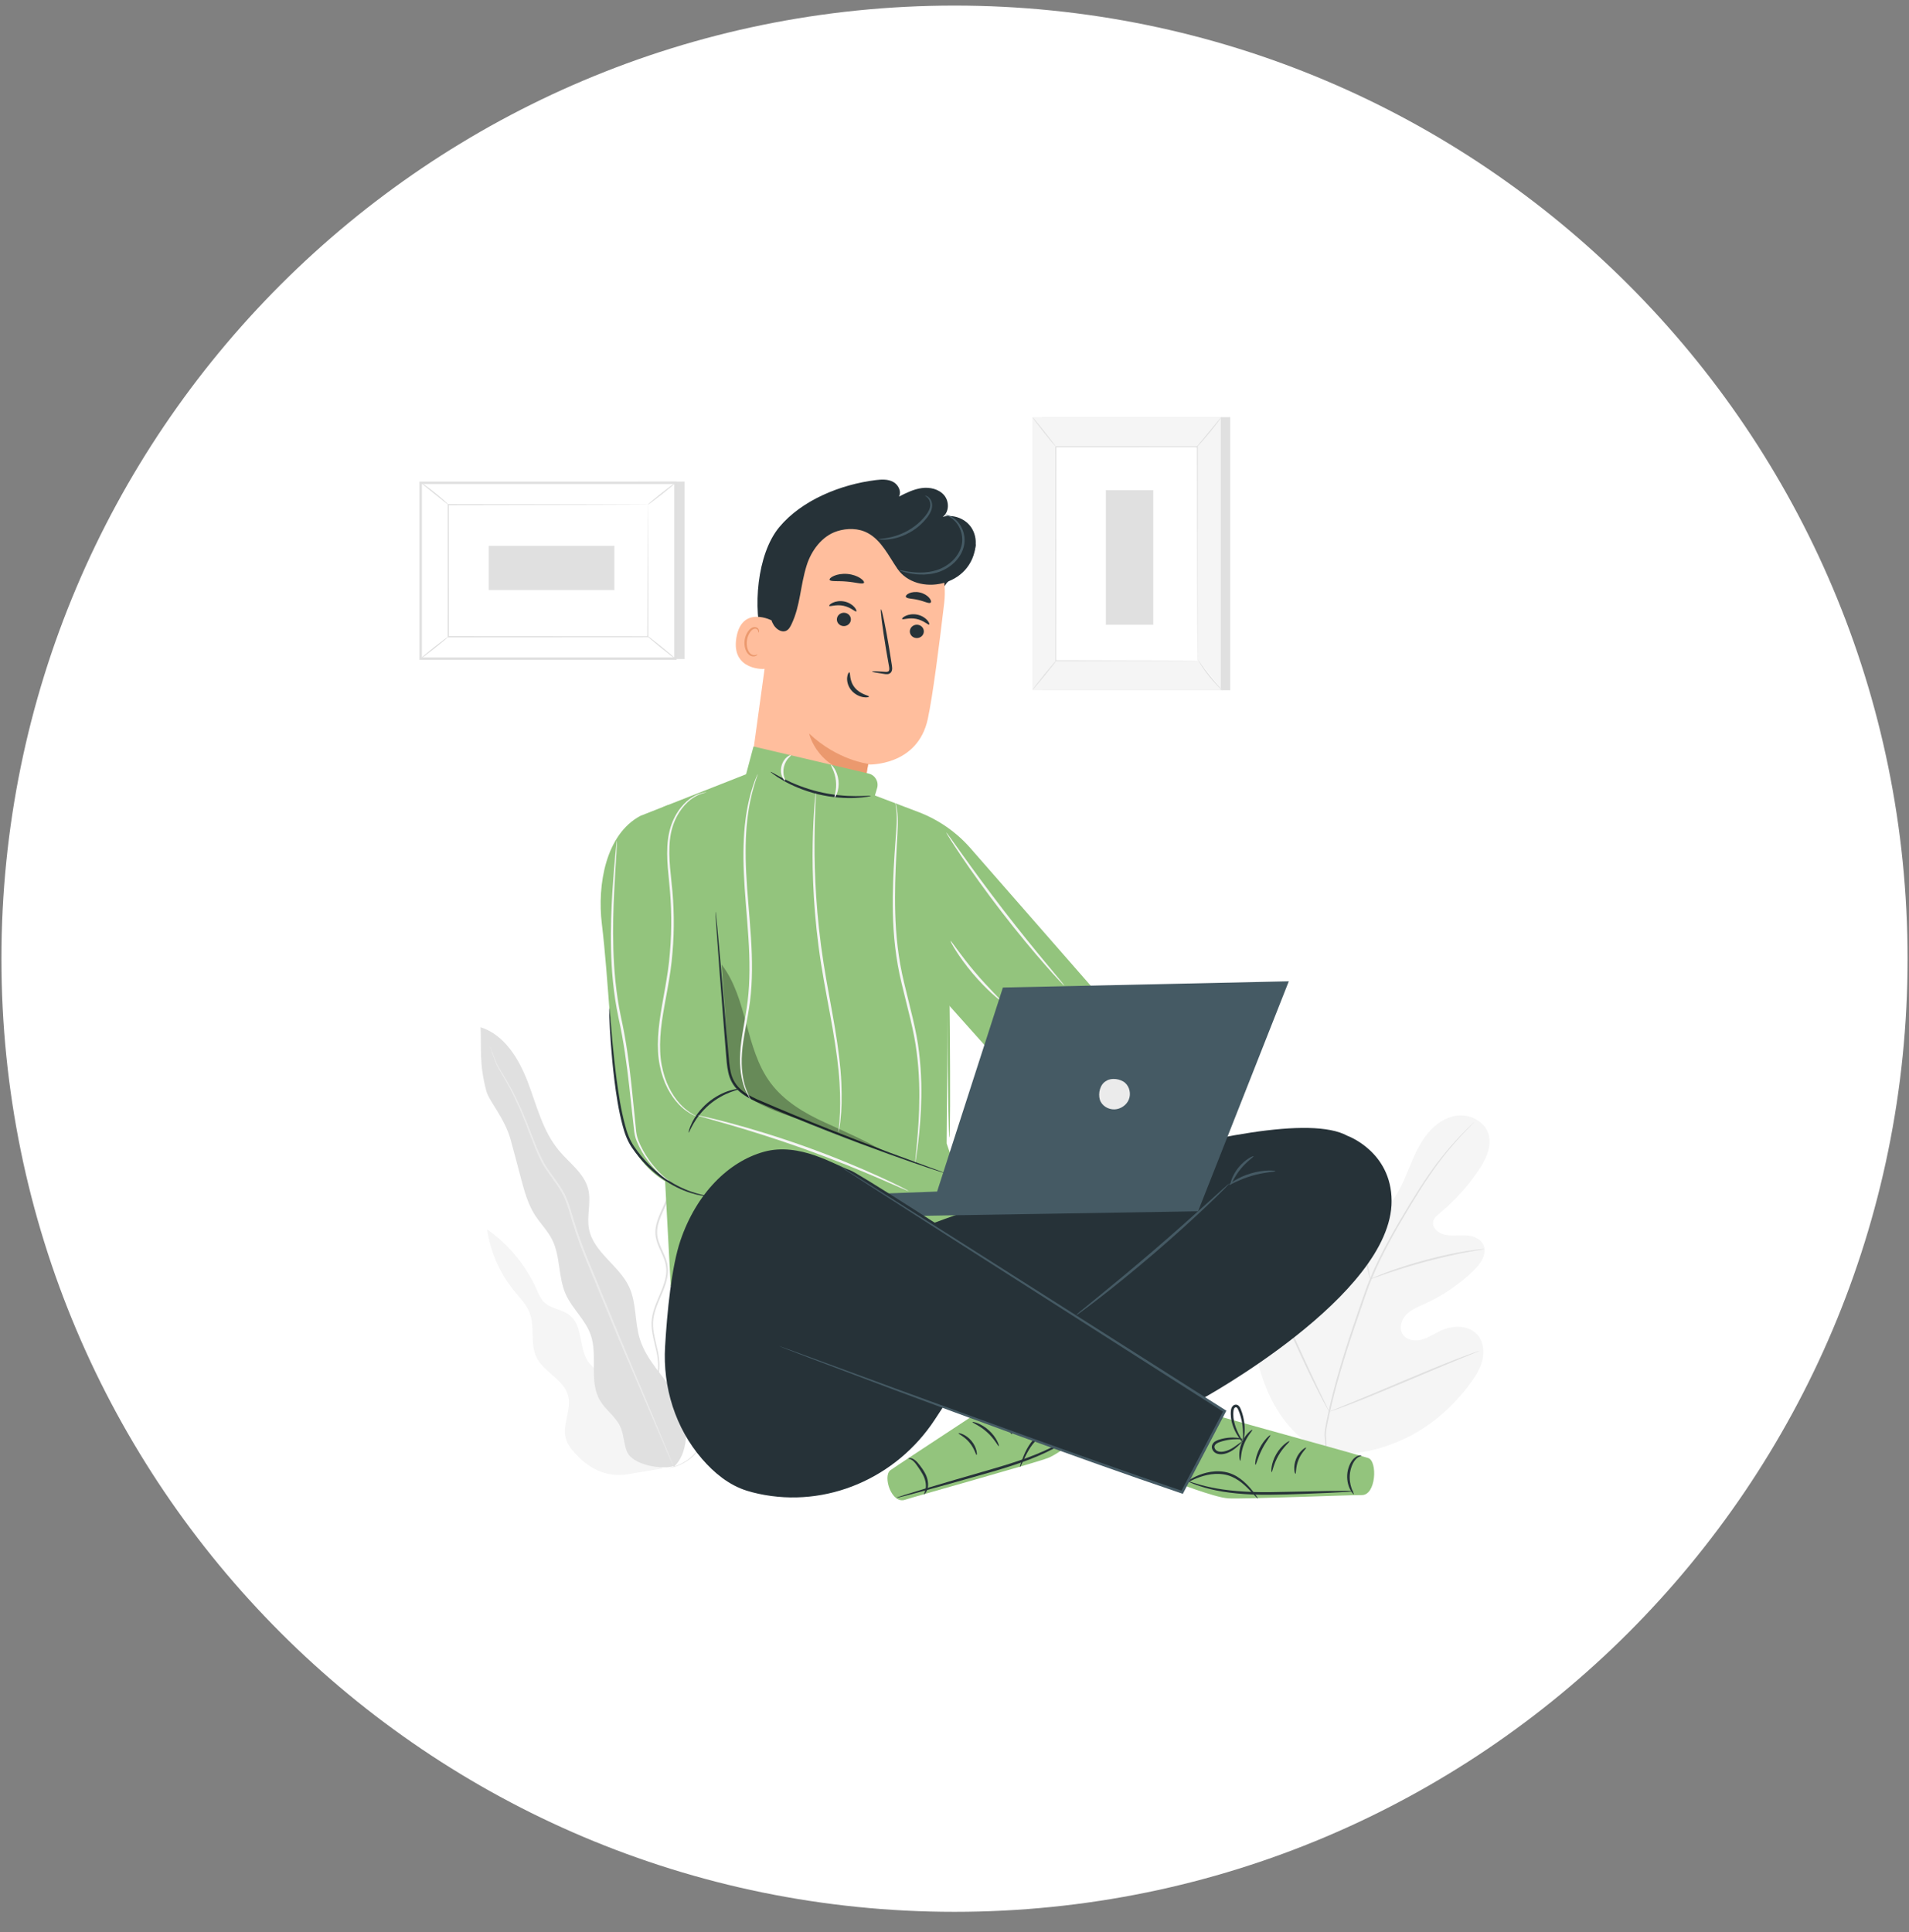 <?xml version="1.0" encoding="utf-8"?>
<!-- Generator: Adobe Illustrator 16.0.0, SVG Export Plug-In . SVG Version: 6.00 Build 0)  -->
<!DOCTYPE svg PUBLIC "-//W3C//DTD SVG 1.1//EN" "http://www.w3.org/Graphics/SVG/1.1/DTD/svg11.dtd">
<svg version="1.1" id="Capa_1" xmlns="http://www.w3.org/2000/svg" xmlns:xlink="http://www.w3.org/1999/xlink" x="0px" y="0px"
	 width="683.63px" height="691.913px" viewBox="0 0 683.63 691.913" enable-background="new 0 0 683.63 691.913"
	 xml:space="preserve">
<rect x="0" y="0" width="683.63" height="691.913" fill="#808080" stroke="none"/>
<g>
	<g>
		<path fill-rule="evenodd" clip-rule="evenodd" fill="#FFFFFF" d="M341.816,2c188.498,0,341.305,152.808,341.305,341.306
			S530.314,684.612,341.816,684.612c-188.499,0-341.307-152.809-341.307-341.307S153.317,2,341.816,2z"/>
	</g>
	<g>
		<defs>
			<rect id="SVGID_1_" x="150.209" y="149.377" width="383.213" height="387.856"/>
		</defs>
		<clipPath id="SVGID_2_">
			<use xlink:href="#SVGID_1_"  overflow="visible"/>
		</clipPath>
		<rect x="373.098" y="149.378" clip-path="url(#SVGID_2_)" fill="#E0E0E0" width="67.457" height="97.779"/>
		<rect x="369.715" y="149.378" clip-path="url(#SVGID_2_)" fill="#F5F5F5" width="67.459" height="97.779"/>
		<rect x="378.098" y="159.968" clip-path="url(#SVGID_2_)" fill="#FFFFFF" width="50.695" height="76.598"/>
		<g clip-path="url(#SVGID_2_)">
			<defs>
				<rect id="SVGID_3_" x="150.209" y="149.377" width="383.213" height="387.856"/>
			</defs>
			<clipPath id="SVGID_4_">
				<use xlink:href="#SVGID_3_"  overflow="visible"/>
			</clipPath>
			<path clip-path="url(#SVGID_4_)" fill="#E0E0E0" d="M428.793,236.567c0,0-0.006-0.129-0.01-0.375
				c-0.002-0.252-0.004-0.614-0.008-1.086c-0.008-0.963-0.014-2.372-0.021-4.202c-0.01-3.67-0.025-9.021-0.047-15.778
				c-0.018-13.507-0.047-32.634-0.08-55.157l0.166,0.168c-15.488,0.004-32.65,0.01-50.689,0.016h-0.006l0.184-0.184
				c-0.014,28.896-0.027,55.538-0.037,76.598l-0.146-0.147c15.439,0.033,28.094,0.059,36.9,0.078
				c4.404,0.015,7.846,0.028,10.195,0.036c1.168,0.008,2.062,0.013,2.676,0.018C428.477,236.556,428.793,236.567,428.793,236.567
				s-0.297,0.011-0.895,0.015c-0.605,0.004-1.49,0.01-2.646,0.017c-2.344,0.008-5.773,0.021-10.162,0.037
				c-8.828,0.019-21.516,0.045-36.992,0.077l-0.146,0v-0.146c-0.01-21.06-0.023-47.703-0.037-76.598v-0.184h0.184h0.006
				c18.039,0.006,35.201,0.011,50.689,0.016h0.17v0.168c-0.033,22.568-0.062,41.733-0.084,55.268
				c-0.018,6.742-0.033,12.078-0.043,15.74c-0.012,1.815-0.018,3.213-0.021,4.168c-0.004,0.463-0.008,0.818-0.01,1.066
				C428.803,236.451,428.793,236.567,428.793,236.567"/>
			<path clip-path="url(#SVGID_4_)" fill="#E0E0E0" d="M437.365,149.379c0.037,0.03-0.418,0.698-1.203,1.746
				c-0.783,1.048-1.896,2.474-3.166,4.015c-1.27,1.542-2.455,2.907-3.332,3.876c-0.881,0.97-1.447,1.547-1.486,1.515
				c-0.037-0.034,0.461-0.672,1.289-1.684c0.904-1.097,2.016-2.447,3.248-3.94c1.227-1.494,2.34-2.845,3.242-3.942
				C436.795,149.958,437.326,149.347,437.365,149.379"/>
			<path clip-path="url(#SVGID_4_)" fill="#FFFFFF" d="M429.053,236.32c2.518,4.004,5.49,7.721,8.842,11.059"/>
			<path clip-path="url(#SVGID_4_)" fill="#E0E0E0" d="M437.895,247.378c-0.033,0.035-0.637-0.488-1.541-1.402
				c-0.906-0.913-2.109-2.228-3.336-3.762c-1.227-1.536-2.244-2.998-2.936-4.083c-0.693-1.085-1.068-1.787-1.029-1.812
				c0.047-0.029,0.5,0.623,1.244,1.667c0.742,1.043,1.787,2.471,3.008,3.998c1.221,1.525,2.383,2.859,3.236,3.814
				C437.396,246.753,437.932,247.34,437.895,247.378"/>
			<path clip-path="url(#SVGID_4_)" fill="#FFFFFF" d="M369.707,247.079c2.945-3.633,5.891-7.268,8.836-10.902"/>
			<path clip-path="url(#SVGID_4_)" fill="#E0E0E0" d="M378.543,236.177c0.08,0.064-1.836,2.557-4.275,5.566
				c-2.439,3.011-4.482,5.399-4.561,5.335c-0.08-0.063,1.834-2.556,4.275-5.566C376.422,238.503,378.463,236.114,378.543,236.177"/>
			<path clip-path="url(#SVGID_4_)" fill="#E0E0E0" d="M369.717,149.379c0.08-0.063,2,2.232,4.289,5.127s4.082,5.292,4,5.354
				c-0.08,0.063-2-2.232-4.287-5.127C371.428,151.839,369.637,149.441,369.717,149.379"/>
			<rect x="396.025" y="175.521" clip-path="url(#SVGID_4_)" fill="#E0E0E0" width="16.975" height="48.197"/>
			<polygon clip-path="url(#SVGID_4_)" fill="#E0E0E0" points="245.172,172.442 245.172,235.97 153.929,235.97 150.641,172.887 			
				"/>
			<rect x="150.641" y="172.887" clip-path="url(#SVGID_4_)" fill="#FFFFFF" width="91.244" height="62.95"/>
			<path clip-path="url(#SVGID_4_)" fill="#E0E0E0" d="M242.318,236.27h-92.109v-63.815h92.109V236.27z M151.074,235.404h90.378
				v-62.084h-90.378V235.404z"/>
			<rect x="160.522" y="180.707" clip-path="url(#SVGID_4_)" fill="#FFFFFF" width="71.479" height="47.309"/>
			<path clip-path="url(#SVGID_4_)" fill="#E0E0E0" d="M232.002,180.708c0,0-0.123,0.008-0.351,0.012
				c-0.244,0.002-0.579,0.007-1.018,0.013c-0.906,0.005-2.22,0.013-3.926,0.025c-3.434,0.013-8.425,0.032-14.73,0.055
				c-12.604,0.025-30.447,0.061-51.455,0.102l0.207-0.206c0.006,14.454,0.013,30.469,0.02,47.302v0.006l-0.227-0.226
				c26.964,0.017,51.825,0.034,71.479,0.046l-0.18,0.18c0.04-14.397,0.072-26.202,0.094-34.421c0.02-4.108,0.036-7.318,0.046-9.518
				c0.008-1.088,0.016-1.922,0.02-2.501C231.99,181.009,232.002,180.708,232.002,180.708s0.013,0.275,0.02,0.829
				c0.004,0.573,0.012,1.396,0.02,2.468c0.01,2.191,0.026,5.387,0.046,9.478c0.022,8.247,0.054,20.089,0.094,34.533v0.179h-0.18
				c-19.654,0.013-44.515,0.029-71.479,0.045l-0.225,0v-0.225v-0.006c0.007-16.833,0.014-32.848,0.02-47.302V180.5l0.205,0
				c21.064,0.042,38.953,0.077,51.591,0.102c6.285,0.023,11.261,0.042,14.683,0.056c1.688,0.01,2.988,0.019,3.884,0.024
				c0.429,0.006,0.757,0.009,0.993,0.013C231.896,180.699,232.002,180.708,232.002,180.708"/>
			<path clip-path="url(#SVGID_4_)" fill="#E0E0E0" d="M150.641,172.71c0.039-0.05,0.634,0.342,1.568,1.016
				c0.934,0.675,2.205,1.631,3.577,2.729c1.374,1.099,2.581,2.138,3.431,2.916c0.85,0.779,1.348,1.292,1.306,1.338
				c-0.083,0.095-2.278-1.713-5.017-3.902C152.764,174.62,150.561,172.813,150.641,172.71"/>
			<path clip-path="url(#SVGID_4_)" fill="#E0E0E0" d="M241.885,172.887c0.078,0.098-2.072,1.928-4.801,4.087
				c-2.73,2.161-5.004,3.832-5.082,3.733c-0.077-0.097,2.072-1.927,4.801-4.087C239.532,174.461,241.808,172.789,241.885,172.887"/>
			<path clip-path="url(#SVGID_4_)" fill="#FFFFFF" d="M241.812,235.845c-3.39-2.748-6.781-5.497-10.172-8.245"/>
			<path clip-path="url(#SVGID_4_)" fill="#E0E0E0" d="M231.638,227.6c0.08-0.097,2.419,1.671,5.229,3.948s5.024,4.201,4.944,4.297
				c-0.077,0.097-2.418-1.67-5.228-3.947C233.775,229.621,231.561,227.697,231.638,227.6"/>
			<path clip-path="url(#SVGID_4_)" fill="#E0E0E0" d="M150.641,235.837c-0.078-0.098,2.05-1.909,4.751-4.045
				c2.701-2.136,4.953-3.789,5.03-3.691c0.077,0.099-2.049,1.91-4.751,4.045C152.972,234.282,150.719,235.934,150.641,235.837"/>
			<rect x="175.036" y="195.447" clip-path="url(#SVGID_4_)" fill="#E0E0E0" width="44.976" height="15.84"/>
			<path clip-path="url(#SVGID_4_)" fill="#F5F5F5" d="M224.954,502.796c0.191-3.662-2.799-6.693-5.87-8.699
				s-6.588-3.648-8.597-6.715c-3.254-4.973-1.776-12.564-6.373-16.33c-2.702-2.215-6.765-2.314-9.26-4.762
				c-1.311-1.283-2.007-3.045-2.758-4.717c-3.835-8.531-10.008-15.994-17.666-21.359c1.175,8.051,4.57,15.762,9.709,22.07
				c2.066,2.533,4.457,4.928,5.594,7.996c1.844,4.979,0.05,10.859,2.338,15.65c2.617,5.48,9.887,8.029,11.402,13.91
				c1.279,4.973-2.205,10.273-0.858,15.227c0.572,2.111,1.968,3.895,3.444,5.504c5.196,5.672,11.807,8.963,20.43,7.062l10.671-1.779
				L224.954,502.796z"/>
			<path clip-path="url(#SVGID_4_)" fill="#E0E0E0" d="M239.363,525.694c0,0,1.058,0.033,2.905-0.654
				c0.922-0.332,2.039-0.818,3.269-1.566c1.219-0.748,2.578-1.736,3.779-3.189c0.567-0.744,1.106-1.627,1.276-2.688
				c0.167-1.055,0.014-2.146-0.143-3.268c-0.169-1.117-0.402-2.271-0.45-3.477c-0.057-1.205,0.168-2.445,0.604-3.672
				c0.803-2.447,2.456-4.945,2.522-8.064c0.129-3.078-1.034-6.143-2.174-9.229c-1.137-3.078-2.317-6.445-1.774-10.006
				c0.464-3.543,2.181-7.006,2.584-10.979c0.391-4.008-0.972-7.959-1.539-12.01c-0.297-2.033-0.317-4.123,0.186-6.164
				c0.477-2.051,1.307-4.061,1.834-6.223c1.071-4.375,0.483-8.967,0.099-13.506c-0.203-2.285-0.408-4.594-0.614-6.922
				c-0.212-2.346-0.473-4.666-0.198-7.02c0.202-2.352,0.711-4.691,1.202-7.072c0.236-1.193,0.497-2.395,0.536-3.674
				c-0.046-1.289-0.224-2.471-0.398-3.713c-0.375-2.453-0.974-4.896-1.77-7.277c-0.784-2.389-1.719-4.723-2.478-7.119
				c-0.046-0.143-0.092-0.283-0.134-0.414l-0.154-0.477l-0.39,0.305c-2.039,1.596-3.638,3.684-4.726,5.973
				c-1.119,2.279-1.772,4.729-2.195,7.17c-0.845,4.914-0.514,9.812-0.482,14.545c0.054,4.732-0.186,9.441-1.753,13.701
				c-0.778,2.123-1.832,4.131-2.689,6.221c-0.855,2.076-1.527,4.305-1.403,6.572c0.285,4.611,3.552,8.047,3.844,12.121
				c0.217,2.01-0.193,4.012-0.818,5.891c-0.617,1.889-1.43,3.689-2.183,5.484c-0.75,1.795-1.447,3.604-1.852,5.467
				c-0.418,1.859-0.47,3.768-0.223,5.576c0.466,3.625,1.661,6.912,2.049,10.166c0.436,3.25-0.101,6.385-0.847,9.238
				c-0.753,2.869-1.7,5.516-2.43,8.043c-0.37,1.266-0.696,2.492-0.921,3.703c-0.252,1.215-0.254,2.408-0.251,3.539
				c0.1,2.268,0.548,4.307,1.15,6.064c1.197,3.535,3.081,5.875,4.597,7.098c0.358,0.336,0.738,0.547,1.046,0.754
				c0.303,0.217,0.585,0.35,0.815,0.449C239.125,525.604,239.363,525.694,239.363,525.694c0.036-0.061-0.98-0.361-2.463-1.611
				c-1.467-1.24-3.287-3.572-4.431-7.076c-0.575-1.74-0.999-3.758-1.075-5.99c0.006-1.109,0.018-2.281,0.273-3.459
				c0.229-1.184,0.563-2.408,0.94-3.66c0.742-2.51,1.708-5.15,2.484-8.041c0.77-2.873,1.338-6.074,0.908-9.41
				c-0.385-3.326-1.567-6.629-2.006-10.174c-0.233-1.768-0.175-3.59,0.234-5.393c0.398-1.803,1.085-3.578,1.84-5.361
				c0.754-1.783,1.579-3.592,2.216-5.523c0.642-1.918,1.083-4.006,0.861-6.133c-0.348-4.332-3.603-7.799-3.811-12.094
				c-0.113-2.123,0.521-4.252,1.368-6.291c0.842-2.055,1.905-4.064,2.708-6.242c1.617-4.381,1.858-9.186,1.811-13.934
				c-0.029-4.764-0.35-9.615,0.483-14.428c0.416-2.391,1.057-4.779,2.137-6.979c1.054-2.213,2.585-4.205,4.527-5.727l-0.543-0.172
				c0.042,0.133,0.088,0.273,0.134,0.418c0.771,2.426,1.707,4.766,2.482,7.125c0.787,2.355,1.376,4.75,1.746,7.164
				c0.171,1.197,0.35,2.451,0.392,3.604c-0.033,1.166-0.286,2.361-0.519,3.545c-0.488,2.369-1.005,4.744-1.208,7.146
				c-0.279,2.41-0.008,4.818,0.205,7.131c0.209,2.334,0.417,4.645,0.623,6.93c0.397,4.557,0.969,9.074-0.06,13.297
				c-0.505,2.102-1.333,4.115-1.822,6.23c-0.519,2.117-0.492,4.324-0.182,6.389c0.6,4.137,1.943,8.025,1.573,11.873
				c-0.367,3.83-2.068,7.305-2.542,10.963c-0.549,3.709,0.695,7.182,1.843,10.246c1.16,3.086,2.305,6.088,2.193,9.045
				c-0.035,2.969-1.631,5.438-2.448,7.955c-0.437,1.254-0.666,2.562-0.596,3.809c0.06,1.244,0.306,2.406,0.481,3.514
				c0.167,1.102,0.322,2.186,0.174,3.172c-0.146,0.984-0.648,1.836-1.191,2.564c-1.151,1.426-2.481,2.426-3.675,3.186
				c-1.205,0.754-2.302,1.258-3.208,1.607c-0.904,0.361-1.629,0.533-2.114,0.646C239.615,525.636,239.363,525.694,239.363,525.694"
				/>
			<path clip-path="url(#SVGID_4_)" fill="#E0E0E0" d="M247.506,394.063c-0.013,0-0.025,0.117-0.038,0.342
				c-0.01,0.268-0.024,0.596-0.041,1.004c-0.039,0.875-0.032,2.186-0.112,3.84c-0.098,1.654-0.698,3.627-1.077,5.982
				c-0.414,2.346-0.769,5.037-0.992,8.027c-0.235,2.988-0.314,6.273-0.381,9.787c-0.091,3.512-0.13,7.268-1.291,11.039
				c-0.52,1.896-1.144,3.836-1.533,5.9c-0.41,2.066-0.416,4.236-0.292,6.391c0.344,4.299,0.439,8.719,0.318,13.283
				c-0.362,9.115-0.707,17.795-1.021,25.699c-0.364,7.891-0.692,14.998-0.968,20.992c-0.249,5.932-0.451,10.752-0.593,14.152
				c-0.052,1.627-0.095,2.912-0.125,3.85c-0.006,0.406-0.012,0.734-0.016,1.002c0,0.227,0.006,0.34,0.019,0.34
				c0.013,0.004,0.029-0.111,0.052-0.336c0.023-0.268,0.05-0.596,0.084-1c0.062-0.932,0.148-2.219,0.257-3.844
				c0.195-3.395,0.473-8.213,0.812-14.141c0.319-5.992,0.698-13.096,1.118-20.98c0.331-7.912,0.694-16.6,1.076-25.723
				c0.121-4.559,0.018-9.057-0.333-13.334c-0.128-2.139-0.125-4.229,0.266-6.23c0.371-2.01,0.981-3.939,1.497-5.855
				c1.163-3.836,1.187-7.703,1.25-11.193c0.041-3.52,0.092-6.787,0.295-9.764c0.19-2.979,0.51-5.658,0.886-7.998
				c0.336-2.34,0.902-4.326,0.963-6.029c0.04-1.686-0.012-2.973-0.018-3.857c-0.011-0.406-0.021-0.736-0.028-1.002
				C247.529,394.181,247.518,394.063,247.506,394.063"/>
			<path clip-path="url(#SVGID_4_)" fill="#E0E0E0" d="M241.241,525.349c6.085-5.52,5.538-18.408,1.125-25.34
				c-4.413-6.93-10.861-12.771-13.267-20.629c-1.85-6.037-1.116-12.77-3.772-18.5c-3.585-7.732-12.797-12.414-14.401-20.787
				c-0.9-4.697,0.872-9.648-0.291-14.287c-1.426-5.689-6.76-9.352-10.516-13.855c-5.751-6.896-7.884-15.996-11.076-24.391
				c-3.191-8.391-8.387-17.02-16.949-19.723c0.36,7.602-0.555,13.045,2.081,22.906c0.946,3.543,6.506,9.562,8.668,17.307
				c1.292,4.629,2.482,9.287,3.725,13.932c1.208,4.516,2.449,9.115,4.958,13.062c1.922,3.023,4.546,5.594,6.167,8.791
				c3.049,6.014,2.142,13.383,4.87,19.551c2.311,5.223,7.05,9.16,8.95,14.551c2.667,7.568-0.732,16.686,3.357,23.596
				c2.029,3.426,5.664,5.771,7.297,9.404c1.267,2.818,1.175,6.094,2.382,8.939c1.945,4.584,11.819,6.447,16.63,5.162"/>
			<path clip-path="url(#SVGID_4_)" fill="#EBEBEB" d="M175.487,374.767c-0.011,0.004,0.027,0.143,0.115,0.41
				c0.102,0.301,0.234,0.689,0.401,1.18c0.375,1.033,0.871,2.559,1.641,4.508c0.8,1.953,2.312,4.029,3.708,6.619
				c1.441,2.572,2.963,5.566,4.462,8.963c1.51,3.391,2.97,7.188,4.521,11.277c1.569,4.053,3.245,8.545,6.236,12.521
				c1.42,2.016,2.959,4.008,4.255,6.203c1.315,2.18,2.214,4.631,2.978,7.182c1.418,5.148,3.215,10.438,5.303,15.711
				c4.337,10.492,8.467,20.484,12.227,29.582c3.852,9.039,7.322,17.184,10.244,24.037c2.924,6.801,5.298,12.316,6.96,16.182
				c0.822,1.871,1.466,3.34,1.926,4.385c0.213,0.471,0.385,0.846,0.516,1.133c0.12,0.256,0.187,0.383,0.198,0.379
				c0.011-0.006-0.034-0.143-0.132-0.402c-0.116-0.299-0.266-0.682-0.454-1.164c-0.43-1.055-1.035-2.543-1.805-4.436
				c-1.613-3.885-3.917-9.43-6.757-16.266c-2.883-6.875-6.307-15.035-10.106-24.098c-3.742-9.096-7.853-19.09-12.169-29.582
				c-2.088-5.281-3.865-10.492-5.299-15.656c-0.773-2.566-1.702-5.09-3.058-7.324c-1.332-2.236-2.887-4.238-4.304-6.232
				c-2.967-3.918-4.62-8.301-6.221-12.361c-1.575-4.078-3.065-7.879-4.611-11.271c-1.533-3.396-3.093-6.391-4.572-8.953
				c-1.442-2.59-2.981-4.639-3.799-6.535c-0.797-1.906-1.342-3.439-1.757-4.449c-0.194-0.479-0.346-0.861-0.466-1.156
				C175.559,374.892,175.499,374.763,175.487,374.767"/>
			<path clip-path="url(#SVGID_4_)" fill="#F5F5F5" d="M471.445,518.901c-17.539-10.422-22.92-31.771-23.695-51.262
				c-0.131-3.254-0.74-6.65,0.594-9.611s4.793-5.174,7.799-4.02c2.494,0.955,3.752,3.682,5.271,5.9
				c2.021,2.953,4.883,5.309,8.148,6.709c2.145,0.918,4.752,1.387,6.709,0.111c2.684-1.752,2.729-5.645,2.469-8.871
				c-0.48-6.014-0.961-12.025-1.445-18.039c-0.256-3.227-0.51-6.521,0.268-9.658c0.779-3.139,2.785-6.148,5.793-7.234
				s6.934,0.402,7.816,3.514c0.369,1.295,0.201,2.68,0.389,4.014c0.189,1.334,0.924,2.77,2.223,3.049
				c1.316,0.283,2.539-0.729,3.436-1.744c3.092-3.504,5.043-7.869,6.846-12.201c1.805-4.332,3.541-8.756,6.301-12.535
				c2.76-3.775,6.732-6.902,11.338-7.508c4.602-0.602,9.738,1.889,11.242,6.34c1.508,4.465-0.805,9.277-3.424,13.174
				c-3.883,5.781-8.596,10.99-13.945,15.408c-0.965,0.799-2.01,1.66-2.311,2.883c-0.543,2.203,1.656,4.191,3.83,4.74
				c2.467,0.623,5.059,0.182,7.598,0.293s5.348,1.018,6.475,3.326c1.566,3.203-0.938,6.863-3.486,9.33
				c-5.1,4.938-11.045,8.979-17.488,11.893c-2.309,1.045-4.754,1.992-6.545,3.801s-2.73,4.795-1.408,6.984
				c1.326,2.191,4.348,2.697,6.803,2.055c2.451-0.645,4.58-2.16,6.883-3.23c4.311-2,10.064-2.117,13.188,1.506
				c2.055,2.383,2.477,5.879,1.756,8.953c-0.725,3.074-2.447,5.803-4.307,8.338c-6.492,8.865-15.098,16.254-25.127,20.58
				C491.41,520.216,481.945,521.886,471.445,518.901"/>
			<path clip-path="url(#SVGID_4_)" fill="#E0E0E0" d="M474.619,519.817c0.135-7.754-1.211-3.459,0.945-13.477
				c2.137-10.021,5.391-20.814,9.182-31.984c0.957-2.791,1.904-5.547,2.838-8.264c0.938-2.707,1.865-5.396,2.938-7.967
				c2.121-5.154,4.553-9.947,7.006-14.424c2.449-4.48,4.938-8.643,7.291-12.518c2.365-3.871,4.637-7.439,6.846-10.602
				c4.398-6.346,8.545-11.031,11.523-14.135c1.486-1.557,2.68-2.725,3.498-3.508c0.395-0.371,0.703-0.664,0.938-0.883
				c0.213-0.195,0.326-0.295,0.332-0.285c0.006,0.008-0.092,0.119-0.291,0.33c-0.223,0.23-0.518,0.535-0.895,0.924
				c-0.791,0.809-1.955,2.006-3.414,3.584c-2.922,3.148-7.004,7.861-11.348,14.219c-2.18,3.168-4.424,6.738-6.766,10.615
				c-2.336,3.885-4.807,8.049-7.236,12.527c-2.432,4.473-4.844,9.252-6.947,14.383c-1.059,2.559-1.98,5.221-2.916,7.939
				c-0.934,2.715-1.879,5.469-2.834,8.256c-3.787,11.162-7.049,21.924-9.209,31.914c-2.18,9.979-0.873,5.637-1.061,13.363"/>
			<path clip-path="url(#SVGID_4_)" fill="#E0E0E0" d="M490.689,458.091c-0.037,0.01-0.184-0.473-0.416-1.355
				c-0.234-0.879-0.533-2.16-0.881-3.752c-0.691-3.18-1.5-7.605-2.373-12.486c-0.873-4.885-1.74-9.283-2.48-12.443
				c-0.365-1.584-0.676-2.861-0.9-3.738c-0.221-0.883-0.322-1.377-0.283-1.389c0.039-0.014,0.217,0.459,0.506,1.322
				c0.293,0.861,0.666,2.127,1.084,3.699c0.848,3.146,1.785,7.555,2.66,12.441c0.848,4.82,1.613,9.178,2.201,12.508
				c0.273,1.506,0.506,2.771,0.691,3.787C490.66,457.581,490.73,458.081,490.689,458.091"/>
			<path clip-path="url(#SVGID_4_)" fill="#E0E0E0" d="M531.617,447.271c0.004,0.041-0.582,0.152-1.643,0.32
				c-1.055,0.174-2.588,0.416-4.471,0.775c-3.77,0.693-8.945,1.83-14.6,3.334c-5.654,1.514-10.713,3.104-14.34,4.357
				c-1.816,0.613-3.273,1.15-4.283,1.514c-1.008,0.371-1.576,0.557-1.592,0.52c-0.016-0.039,0.523-0.299,1.506-0.736
				c0.986-0.432,2.426-1.031,4.23-1.699c3.598-1.361,8.654-3.018,14.326-4.539c5.67-1.508,10.881-2.584,14.682-3.168
				c1.898-0.309,3.443-0.488,4.516-0.59C531.02,447.263,531.611,447.229,531.617,447.271"/>
			<path clip-path="url(#SVGID_4_)" fill="#E0E0E0" d="M476.018,505.54c-0.02,0.012-0.127-0.156-0.322-0.484
				c-0.221-0.391-0.492-0.869-0.818-1.449c-0.707-1.262-1.684-3.113-2.859-5.416c-2.354-4.607-5.404-11.072-8.672-18.252
				c-3.273-7.184-6.258-13.668-8.512-18.316c-1.104-2.258-2.012-4.117-2.684-5.498c-0.289-0.6-0.529-1.092-0.725-1.5
				c-0.158-0.346-0.234-0.531-0.215-0.545c0.018-0.008,0.127,0.16,0.322,0.488c0.221,0.391,0.492,0.867,0.818,1.447
				c0.707,1.26,1.684,3.113,2.859,5.418c2.352,4.604,5.404,11.07,8.672,18.254c3.273,7.18,6.256,13.662,8.512,18.314
				c1.104,2.258,2.012,4.117,2.684,5.496c0.289,0.602,0.527,1.096,0.725,1.502C475.961,505.345,476.037,505.53,476.018,505.54"/>
			<path clip-path="url(#SVGID_4_)" fill="#E0E0E0" d="M529.852,483.696c0.008,0.02-0.176,0.109-0.531,0.266
				c-0.42,0.176-0.936,0.393-1.561,0.654c-1.443,0.59-3.393,1.385-5.764,2.352c-4.867,1.984-11.559,4.803-18.945,7.928
				c-7.391,3.127-14.113,5.889-19.023,7.771c-2.453,0.943-4.445,1.686-5.834,2.172c-0.643,0.219-1.172,0.4-1.604,0.549
				c-0.367,0.119-0.566,0.172-0.572,0.152c-0.006-0.018,0.176-0.109,0.531-0.268c0.418-0.174,0.936-0.391,1.562-0.652
				c1.443-0.59,3.391-1.383,5.764-2.35c4.865-1.984,11.557-4.807,18.947-7.93c7.389-3.127,14.109-5.887,19.02-7.771
				c2.455-0.943,4.447-1.688,5.836-2.172c0.643-0.221,1.17-0.402,1.602-0.549C529.646,483.729,529.844,483.675,529.852,483.696"/>
			<path clip-path="url(#SVGID_4_)" fill="#263238" d="M273.141,229.805c-3.652-11.712-2.128-31.375,5.94-41.06
				c8.07-9.684,22.044-15.299,34.556-16.831c2.092-0.256,4.326-0.354,6.186,0.634c1.86,0.989,3.095,3.428,2.094,5.281
				c2.604-1.318,5.271-2.655,8.163-3.051c2.891-0.396,6.103,0.317,8.005,2.533s1.885,6.074-0.494,7.765
				c3.536-0.94,7.573,0.401,9.842,3.272c2.268,2.871,2.641,7.109,0.906,10.332c-1.658,3.086-4.896,6.408-7.682,8.535
				c-2.785,2.127-3.43,4.536-3.319,8.039"/>
			<path clip-path="url(#SVGID_4_)" fill="#FFBE9D" d="M277.951,209.359l-9.473,68.852c-1.612,11.709,6.903,22.383,18.676,23.414
				c10.989,0.962,20.798-6.881,22.29-17.81c0.709-5.183,1.309-9.504,1.417-10.032c0,0,17.755,0.763,21.407-16.411
				c1.765-8.299,4.01-25.689,5.857-41.445c1.983-16.921-9.381-32.524-26.087-35.863l-1.662-0.332
				C292.255,177.2,279.981,191.175,277.951,209.359"/>
			<path clip-path="url(#SVGID_4_)" fill="#EB996E" d="M310.938,273.54c0,0-11.058-1.29-21.17-10.864c0,0,2.83,13.45,20.319,15.333
				L310.938,273.54z"/>
			<path clip-path="url(#SVGID_4_)" fill="#263238" d="M330.805,226.456c-0.213,1.307-1.497,2.205-2.866,2.006
				c-1.366-0.197-2.305-1.415-2.092-2.723c0.214-1.307,1.497-2.207,2.865-2.008C330.081,223.928,331.018,225.148,330.805,226.456"/>
			<path clip-path="url(#SVGID_4_)" fill="#263238" d="M332.737,223.637c-0.368,0.259-1.955-1.492-4.603-2.013
				c-2.637-0.559-4.851,0.415-5.073,0.033c-0.112-0.172,0.313-0.689,1.282-1.135c0.956-0.446,2.494-0.759,4.141-0.422
				c1.647,0.338,2.911,1.222,3.584,2.002C332.757,222.889,332.917,223.523,332.737,223.637"/>
			<path clip-path="url(#SVGID_4_)" fill="#263238" d="M304.677,222.169c-0.213,1.308-1.496,2.206-2.866,2.007
				c-1.368-0.197-2.306-1.415-2.091-2.723c0.213-1.307,1.497-2.206,2.864-2.009C303.952,219.642,304.89,220.862,304.677,222.169"/>
			<path clip-path="url(#SVGID_4_)" fill="#263238" d="M306.633,218.935c-0.37,0.259-1.959-1.491-4.604-2.013
				c-2.636-0.559-4.85,0.414-5.073,0.033c-0.111-0.171,0.312-0.688,1.284-1.135c0.955-0.446,2.493-0.759,4.139-0.423
				c1.647,0.339,2.912,1.222,3.585,2.003C306.65,218.185,306.811,218.821,306.633,218.935"/>
			<path clip-path="url(#SVGID_4_)" fill="#263238" d="M312.314,240.474c0.017-0.153,1.718-0.108,4.451,0.083
				c0.689,0.066,1.356,0.06,1.562-0.379c0.256-0.457,0.119-1.241-0.051-2.093c-0.308-1.761-0.63-3.608-0.97-5.543
				c-1.311-7.879-2.115-14.303-1.798-14.353c0.318-0.05,1.64,6.296,2.95,14.174c0.306,1.939,0.602,3.789,0.879,5.558
				c0.102,0.818,0.369,1.777-0.179,2.721c-0.282,0.469-0.852,0.736-1.308,0.766c-0.46,0.045-0.841-0.023-1.18-0.069
				C313.96,240.946,312.294,240.625,312.314,240.474"/>
			<path clip-path="url(#SVGID_4_)" fill="#263238" d="M304.162,240.748c0.435,0.061-0.133,2.933,1.918,5.463
				c2.044,2.536,5.17,2.825,5.113,3.231c0.003,0.188-0.793,0.421-2.092,0.198c-1.277-0.209-3.046-0.986-4.3-2.533
				c-1.25-1.55-1.561-3.347-1.423-4.545C303.507,241.339,303.969,240.691,304.162,240.748"/>
			<path clip-path="url(#SVGID_4_)" fill="#263238" d="M309.387,208.702c-0.404,0.667-2.978-0.201-6.157-0.447
				c-3.174-0.311-5.859,0.099-6.142-0.628c-0.121-0.346,0.45-0.935,1.602-1.43c1.141-0.495,2.873-0.836,4.778-0.671
				c1.904,0.169,3.552,0.806,4.59,1.491C309.107,207.704,309.568,208.384,309.387,208.702"/>
			<path clip-path="url(#SVGID_4_)" fill="#263238" d="M333.295,215.786c-0.585,0.507-2.283-0.479-4.47-0.947
				c-2.169-0.544-4.128-0.405-4.43-1.12c-0.125-0.342,0.287-0.886,1.211-1.292c0.913-0.407,2.342-0.604,3.838-0.257
				c1.496,0.349,2.693,1.153,3.332,1.922C333.427,214.864,333.559,215.534,333.295,215.786"/>
			<path clip-path="url(#SVGID_4_)" fill="#FFBE9D" d="M276.809,222.388c-0.268-0.186-11.129-5.862-13.105,5.983
				c-1.977,11.845,10.324,11.385,10.401,11.049C274.183,239.083,276.809,222.388,276.809,222.388"/>
			<path clip-path="url(#SVGID_4_)" fill="#EB996E" d="M271.235,234.329c-0.046-0.046-0.231,0.11-0.605,0.212
				c-0.366,0.099-0.969,0.109-1.547-0.225c-1.175-0.668-1.899-2.831-1.6-4.975c0.151-1.083,0.548-2.072,1.071-2.858
				c0.506-0.807,1.167-1.318,1.817-1.325c0.65-0.041,1.033,0.41,1.123,0.768c0.104,0.357-0.011,0.582,0.048,0.613
				c0.028,0.035,0.288-0.157,0.274-0.662c-0.01-0.244-0.103-0.546-0.343-0.82c-0.246-0.279-0.644-0.466-1.091-0.493
				c-0.923-0.088-1.886,0.614-2.462,1.478c-0.626,0.859-1.098,1.966-1.265,3.183c-0.323,2.399,0.527,4.836,2.156,5.617
				c0.798,0.356,1.535,0.222,1.939,0.001C271.165,234.612,271.273,234.357,271.235,234.329"/>
			<path clip-path="url(#SVGID_4_)" fill="#263238" d="M349.426,194.84c-1.189,15.588-21.177,18.828-28.038,8.85
				c-3.172-4.614-5.69-10.138-10.615-12.803c-3.316-1.793-7.393-1.813-10.987-0.673c-0.036,0.012-0.071,0.022-0.106,0.035
				c-5.303,1.718-9.134,6.886-10.803,12.204c-2.327,7.416-2.233,14.315-5.372,20.956c-0.452,0.954-0.967,1.976-1.913,2.442
				c-1.606,0.792-3.524-0.461-4.484-1.973c-1.537-2.422-1.717-5.445-1.66-8.312c0.13-6.533,1.275-13.099,3.929-19.07
				c2.652-5.97,6.867-11.327,12.382-14.828c6.894-4.375,15.578-5.625,23.559-3.901c7.981,1.723,15.228,6.296,20.652,12.397
				c2.518,2.831,4.709,6.081,5.565,9.771"/>
			<path clip-path="url(#SVGID_4_)" fill="#455A64" d="M338.301,184.293c0.002-0.034,0.613-0.043,1.627,0.343
				c1.006,0.378,2.382,1.263,3.548,2.835c1.146,1.558,2.062,3.838,1.939,6.458c-0.123,2.621-1.459,5.344-3.574,7.425
				c-2.125,2.085-4.755,3.374-7.246,3.922c-2.494,0.575-4.809,0.544-6.701,0.352c-1.897-0.212-3.396-0.577-4.411-0.879
				c-1.016-0.304-1.556-0.539-1.539-0.593c0.04-0.167,2.288,0.553,6.006,0.822c1.851,0.106,4.084,0.064,6.445-0.528
				c2.355-0.565,4.808-1.802,6.798-3.753c1.975-1.944,3.219-4.447,3.373-6.82c0.16-2.381-0.619-4.529-1.625-6.03
				c-1.021-1.513-2.248-2.424-3.162-2.883C338.86,184.496,338.28,184.382,338.301,184.293"/>
			<path clip-path="url(#SVGID_4_)" fill="#455A64" d="M331.285,177.54c0.004-0.046,0.457-0.059,1.097,0.389
				c0.616,0.441,1.336,1.428,1.422,2.838c0.084,1.416-0.608,2.996-1.663,4.382c-1.056,1.387-2.384,2.792-4.002,3.988
				c-3.227,2.432-6.788,3.595-9.37,3.947c-2.6,0.396-4.222,0.097-4.21,0.011c0-0.167,1.607-0.106,4.094-0.652
				c2.477-0.506,5.845-1.718,8.93-4.044c1.552-1.144,2.838-2.472,3.882-3.766c1.034-1.288,1.68-2.656,1.687-3.852
				c0.006-1.198-0.527-2.113-1.002-2.578C331.658,177.729,331.26,177.614,331.285,177.54"/>
			<path clip-path="url(#SVGID_4_)" fill="#93C47D" d="M411.229,394.577c-10.818,12.072-29.73,12.055-40.527-0.035l-31.33-35.078
				l-0.373,49.982l11.054,32.062L240.199,460.56l-4.659-86.676l-7.907-66.568c-0.969-8.156,3.683-15.94,11.326-18.951l30.231-11.904
				l42.578,7.811l17.128,6.51c7.191,2.733,13.603,7.191,18.665,12.983l48.043,54.938"/>
			<path clip-path="url(#SVGID_4_)" fill="#93C47D" d="M340.008,407.319c0.256-0.002,0.322-17.318,0.148-38.672
				c-0.176-21.359-0.525-38.668-0.782-38.666c-0.256,0.001-0.322,17.312-0.148,38.674
				C339.401,390.009,339.75,407.321,340.008,407.319"/>
			<path clip-path="url(#SVGID_4_)" fill="#93C47D" d="M335.983,420.026l-66.376-26.721c-5.354-2.156-9.021-7.162-9.46-12.918
				l-4.857-63.64c0,0,0.574-27.065-16.331-28.383l-9.618,3.787c-12.429,6.601-15.509,24.699-13.817,38.67
				c2.405,19.854,3.406,47.952,6.097,65.182c2.201,14.094,10.275,26.492,24.07,30.125l81.755,17.697L335.983,420.026z"/>
			<path clip-path="url(#SVGID_4_)" fill="#263238" d="M256.242,326.456c0.03-0.003,0.102,0.5,0.209,1.458
				c0.105,1.037,0.248,2.434,0.426,4.193c0.34,3.729,0.817,8.981,1.404,15.433c0.562,6.545,1.229,14.297,1.968,22.898
				c0.182,2.154,0.367,4.363,0.558,6.619c0.196,2.256,0.333,4.566,0.847,6.809c0.487,2.252,1.567,4.357,3.3,5.965
				c1.721,1.611,3.876,2.787,6.123,3.811c18.304,7.92,35.173,14.459,47.417,19.045c6.079,2.238,11.025,4.061,14.538,5.357
				c1.659,0.609,2.976,1.096,3.954,1.455c0.901,0.342,1.37,0.535,1.359,0.564c-0.01,0.029-0.497-0.107-1.417-0.396
				c-0.991-0.32-2.329-0.754-4.009-1.299c-3.476-1.15-8.481-2.877-14.64-5.094c-12.317-4.441-29.211-10.881-47.569-18.826
				c-2.282-1.039-4.525-2.254-6.363-3.977c-1.855-1.713-3.046-4.059-3.538-6.408c-0.531-2.355-0.657-4.684-0.845-6.932
				c-0.18-2.258-0.355-4.467-0.527-6.623c-0.668-8.609-1.271-16.367-1.779-22.92c-0.469-6.461-0.851-11.72-1.122-15.456
				c-0.109-1.764-0.195-3.166-0.26-4.206C256.222,326.964,256.211,326.458,256.242,326.456"/>
			<path clip-path="url(#SVGID_4_)" fill="#263238" d="M218.211,361.052c0.031-0.002,0.073,0.293,0.132,0.854
				c0.061,0.666,0.133,1.477,0.22,2.457c0.199,2.27,0.464,5.32,0.788,9.033c0.364,3.807,0.825,8.342,1.487,13.352
				c0.682,5.002,1.488,10.518,2.997,16.121c0.715,2.826,1.719,5.441,3.239,7.684c1.522,2.264,3.212,4.295,4.958,6.094
				c3.511,3.59,7.257,6.221,10.623,7.969c6.791,3.529,11.727,3.582,11.658,3.816c-0.002,0.031-0.299,0.021-0.864-0.021
				c-0.564-0.037-1.399-0.104-2.456-0.316c-2.115-0.371-5.16-1.205-8.624-2.918c-3.459-1.705-7.313-4.332-10.92-7.955
				c-1.795-1.818-3.531-3.877-5.096-6.18c-1.588-2.311-2.666-5.105-3.374-7.936c-1.532-5.688-2.312-11.227-2.953-16.252
				c-0.619-5.037-1.019-9.584-1.302-13.404c-0.279-3.824-0.428-6.924-0.506-9.064c-0.022-0.986-0.039-1.801-0.053-2.467
				C218.164,361.353,218.182,361.056,218.211,361.052"/>
			<path clip-path="url(#SVGID_4_)" fill="#263238" d="M246.596,405.585c-0.091-0.025,0.19-1.445,1.208-3.537
				c1.005-2.09,2.866-4.789,5.573-7.109c2.717-2.312,5.675-3.727,7.894-4.393c2.226-0.678,3.672-0.732,3.684-0.639
				c0.026,0.148-1.368,0.424-3.477,1.23c-2.109,0.799-4.904,2.248-7.525,4.477c-2.609,2.238-4.476,4.771-5.595,6.73
				C247.229,404.302,246.738,405.634,246.596,405.585"/>
			<g opacity="0.3" clip-path="url(#SVGID_4_)">
				<g>
					<defs>
						<rect id="SVGID_5_" x="258.405" y="345.377" width="58.504" height="67.061"/>
					</defs>
					<clipPath id="SVGID_6_">
						<use xlink:href="#SVGID_5_"  overflow="visible"/>
					</clipPath>
					<path clip-path="url(#SVGID_6_)" d="M316.909,412.438c-7.098-4.008-14.042-7.088-21.463-10.461s-14.69-7.703-19.548-14.25
						c-9.159-12.346-8.118-30.164-17.493-42.35c0.612,8.194,1.224,16.385,1.836,24.579c0.56,7.508-0.59,14.934,4.247,20.037
						c4.073,4.299,12.02,7.594,17.643,9.451C293.435,403.173,305.605,408.71,316.909,412.438"/>
				</g>
			</g>
			<path clip-path="url(#SVGID_4_)" fill="#93C47D" d="M266.586,279.479l3.246-12.17l41.247,9.698
				c2.313,0.544,3.695,2.919,3.024,5.199l-3.164,10.746l-14.886,19.103l-16.89-3.017l-12.576-9.651V279.479z"/>
			<path clip-path="url(#SVGID_4_)" fill="#263238" d="M311.851,285.002c0.008,0.063-0.508,0.18-1.456,0.337
				c-0.945,0.169-2.329,0.311-4.044,0.394c-3.427,0.173-8.218-0.08-13.337-1.3c-5.117-1.235-9.502-3.183-12.478-4.892
				c-1.491-0.852-2.66-1.605-3.425-2.186c-0.772-0.569-1.18-0.908-1.144-0.96c0.088-0.129,1.853,1.033,4.877,2.571
				c3.019,1.541,7.36,3.357,12.385,4.57c5.028,1.197,9.72,1.548,13.11,1.544C309.73,285.083,311.832,284.848,311.851,285.002"/>
			<path clip-path="url(#SVGID_4_)" fill="#F5F5F5" d="M281.14,279.516c-0.083,0.067-0.577-0.334-1-1.251
				c-0.424-0.906-0.662-2.346-0.312-3.854c0.354-1.507,1.206-2.694,1.989-3.317c0.784-0.635,1.405-0.775,1.449-0.678
				c0.07,0.127-0.41,0.467-0.993,1.146c-0.59,0.672-1.234,1.741-1.548,3.06c-0.303,1.32-0.199,2.563,0.029,3.427
				C280.979,278.915,281.259,279.432,281.14,279.516"/>
			<path clip-path="url(#SVGID_4_)" fill="#F5F5F5" d="M298.872,285.55c-0.258-0.102,0.863-2.669,0.47-5.957
				c-0.329-3.295-1.98-5.557-1.75-5.713c0.089-0.071,0.635,0.396,1.245,1.374c0.612,0.969,1.227,2.48,1.423,4.239
				c0.189,1.759-0.083,3.368-0.471,4.447C299.404,285.025,298.973,285.6,298.872,285.55"/>
			<path clip-path="url(#SVGID_4_)" fill="#F5F5F5" d="M300.307,405.472c-0.031-0.006-0.01-0.436,0.059-1.246
				c0.047-0.814,0.236-2,0.295-3.543c0.243-3.076,0.316-7.551-0.025-13.055c-0.324-5.508-1.219-12.027-2.454-19.225
				c-1.243-7.197-2.862-15.076-4.173-23.43c-2.619-16.719-3.204-32.076-2.973-43.142c0.105-5.538,0.363-10.013,0.612-13.098
				c0.111-1.543,0.247-2.739,0.328-3.549c0.088-0.81,0.149-1.234,0.181-1.231c0.032,0.002,0.032,0.431,0.004,1.245
				c-0.039,0.906-0.091,2.088-0.155,3.558c-0.139,3.088-0.296,7.559-0.318,13.083c-0.063,11.042,0.622,26.333,3.232,42.992
				c1.306,8.325,2.9,16.208,4.099,23.43c1.194,7.223,2.025,13.783,2.269,19.328c0.259,5.543,0.083,10.043-0.269,13.123
				c-0.114,1.547-0.363,2.73-0.469,3.537C300.422,405.056,300.339,405.476,300.307,405.472"/>
			<path clip-path="url(#SVGID_4_)" fill="#F5F5F5" d="M320.606,287.41c0.015-0.004,0.057,0.103,0.124,0.315
				c0.071,0.212,0.159,0.532,0.255,0.956c0.195,0.848,0.404,2.121,0.493,3.773c0.2,3.314-0.253,8.067-0.516,13.934
				c-0.292,5.868-0.589,12.863-0.368,20.617c0.213,7.75,1.062,16.256,3.184,24.955c2.058,8.707,4.447,16.98,5.333,24.762
				c0.969,7.756,0.95,14.809,0.685,20.689c-0.292,5.887-0.827,10.625-1.253,13.891c-0.217,1.629-0.399,2.895-0.544,3.748
				c-0.14,0.855-0.229,1.301-0.26,1.297c-0.031-0.002-0.004-0.459,0.075-1.32c0.094-0.949,0.218-2.203,0.373-3.768
				c0.315-3.27,0.75-8.008,0.958-13.875c0.181-5.861,0.131-12.867-0.877-20.553c-0.921-7.701-3.319-15.91-5.389-24.662
				c-2.135-8.752-2.968-17.357-3.135-25.142c-0.173-7.796,0.192-14.807,0.567-20.677c0.348-5.875,0.897-10.613,0.809-13.884
				c-0.033-1.635-0.182-2.9-0.315-3.751C320.672,287.863,320.565,287.42,320.606,287.41"/>
			<path clip-path="url(#SVGID_4_)" fill="#F5F5F5" d="M358.418,358.312c-0.08,0.09-1.342-0.855-3.227-2.568
				c-1.887-1.711-4.371-4.211-6.881-7.184c-2.506-2.975-4.551-5.847-5.918-7.994c-1.369-2.148-2.088-3.552-1.985-3.614
				c0.236-0.15,3.626,5.13,8.61,11.014C353.973,353.87,358.604,358.104,358.418,358.312"/>
			<path clip-path="url(#SVGID_4_)" fill="#F5F5F5" d="M381.121,352.921c-0.047,0.041-0.734-0.645-1.934-1.924
				c-1.201-1.275-2.9-3.16-4.967-5.518c-4.133-4.712-9.689-11.361-15.533-18.936c-5.842-7.581-10.859-14.647-14.367-19.843
				c-1.752-2.597-3.143-4.72-4.071-6.207c-0.932-1.485-1.421-2.322-1.369-2.357c0.054-0.036,0.644,0.734,1.667,2.157
				c1.115,1.561,2.566,3.591,4.31,6.035c3.639,5.095,8.73,12.085,14.561,19.651c5.832,7.562,11.297,14.262,15.301,19.078
				c1.92,2.309,3.514,4.229,4.74,5.704C380.574,352.11,381.168,352.878,381.121,352.921"/>
			<path clip-path="url(#SVGID_4_)" fill="#F5F5F5" d="M268.817,393.685c-0.024,0.018-0.269-0.316-0.688-0.986
				c-0.399-0.682-0.958-1.711-1.485-3.121c-1.075-2.807-1.909-7.184-1.568-12.559c0.253-5.385,1.803-11.607,2.671-18.566
				c0.848-6.977,0.788-14.737,0.25-22.845c-0.525-8.117-1.326-15.844-1.617-22.915c-0.322-7.067-0.123-13.465,0.545-18.783
				c0.642-5.325,1.75-9.543,2.697-12.379c0.475-1.421,0.889-2.507,1.21-3.226c0.308-0.726,0.481-1.1,0.511-1.088
				c0.095,0.037-0.551,1.561-1.379,4.42c-0.836,2.854-1.836,7.057-2.393,12.348c-0.578,5.286-0.708,11.636-0.343,18.669
				c0.336,7.036,1.162,14.752,1.688,22.896c0.539,8.135,0.577,15.962-0.326,23.005c-0.929,7.039-2.533,13.201-2.866,18.508
				c-0.418,5.293,0.303,9.598,1.257,12.393C267.936,392.269,268.907,393.638,268.817,393.685"/>
			<path clip-path="url(#SVGID_4_)" fill="#F5F5F5" d="M249.338,399.739c0,0-1.763-0.514-4.35-2.516
				c-2.534-2.018-5.667-5.797-7.566-11.34c-0.924-2.76-1.619-5.912-1.771-9.34c-0.191-3.42,0.044-7.078,0.545-10.877
				c1.008-7.604,3.039-15.752,3.699-24.512c0.767-8.746,0.565-17.137-0.216-24.706c-0.376-3.791-0.76-7.418-0.762-10.84
				c-0.01-3.417,0.352-6.626,1.229-9.428c1.758-5.624,5.247-9.286,8.066-10.892c1.411-0.839,2.65-1.177,3.47-1.405
				c0.844-0.151,1.287-0.209,1.291-0.178c0.042,0.125-1.838,0.209-4.574,1.89c-2.688,1.657-5.999,5.285-7.627,10.775
				c-0.812,2.723-1.133,5.872-1.089,9.233c0.033,3.369,0.441,6.962,0.842,10.76c0.833,7.603,1.062,16.064,0.291,24.871
				c-0.668,8.831-2.735,17.032-3.777,24.545c-0.521,3.76-0.78,7.367-0.625,10.729c0.119,3.357,0.761,6.449,1.626,9.168
				c1.784,5.455,4.76,9.203,7.178,11.271C247.685,398.997,249.396,399.634,249.338,399.739"/>
			<path clip-path="url(#SVGID_4_)" fill="#F5F5F5" d="M325.365,426.493c-0.027,0.059-1.069-0.363-2.93-1.18
				c-2.001-0.869-4.663-2.027-7.888-3.43c-6.669-2.869-15.953-6.664-26.377-10.406c-10.43-3.732-20.012-6.701-26.985-8.723
				c-3.381-0.967-6.172-1.764-8.27-2.361c-1.954-0.555-3.028-0.889-3.013-0.951c0.015-0.061,1.119,0.156,3.103,0.602
				c1.985,0.441,4.841,1.146,8.355,2.082c7.029,1.865,16.667,4.74,27.121,8.482c10.447,3.752,19.717,7.652,26.33,10.678
				c3.308,1.512,5.964,2.779,7.776,3.701C324.403,425.903,325.394,426.437,325.365,426.493"/>
			<path clip-path="url(#SVGID_4_)" fill="#F5F5F5" d="M239.677,422.88c-0.007,0.016-0.109-0.031-0.3-0.133
				c-0.187-0.109-0.482-0.254-0.831-0.494c-0.706-0.473-1.702-1.244-2.863-2.365c-2.252-2.279-5.429-5.848-7.677-11.24
				c-0.561-1.332-0.876-2.922-0.998-4.461c-0.173-1.557-0.353-3.176-0.54-4.852c-0.368-3.357-0.76-6.939-1.173-10.703
				c-0.86-7.531-1.939-15.787-3.836-24.324c-1.807-8.607-2.489-16.99-2.655-24.585c-0.184-7.604,0.129-14.445,0.479-20.175
				c0.362-5.731,0.77-10.357,1.073-13.552c0.157-1.524,0.282-2.745,0.377-3.676c0.096-0.839,0.163-1.279,0.195-1.277
				c0.032,0.003,0.028,0.447-0.01,1.292c-0.052,0.934-0.119,2.16-0.204,3.689c-0.193,3.203-0.502,7.834-0.779,13.56
				c-0.268,5.725-0.51,12.55-0.282,20.117c0.212,7.561,0.918,15.883,2.708,24.42c1.903,8.561,2.965,16.879,3.78,24.416
				c0.384,3.771,0.747,7.357,1.088,10.721c0.167,1.674,0.331,3.295,0.487,4.855c0.111,1.584,0.373,2.973,0.899,4.305
				c2.104,5.271,5.176,8.9,7.321,11.217c1.109,1.146,2.053,1.951,2.715,2.469C239.326,422.601,239.696,422.849,239.677,422.88"/>
			<path clip-path="url(#SVGID_4_)" fill="#93C47D" d="M432.246,505.972c0,0,55.539,15.371,57.768,16.156
				c3.346,1.178,2.783,13.436-2.424,13.246c-2.463-0.092-42.658,1.496-47.738,1.178c-5.08-0.316-20.4-6.355-20.4-6.355
				L432.246,505.972z"/>
			<path clip-path="url(#SVGID_4_)" fill="#263238" d="M455.383,527.163c0.279,0.039,0.654-2.898,2.449-5.961
				c1.748-3.092,4.098-4.891,3.924-5.113c-0.096-0.213-2.854,1.35-4.732,4.648C455.117,524.017,455.148,527.188,455.383,527.163"/>
			<path clip-path="url(#SVGID_4_)" fill="#263238" d="M449.592,524.538c0.271,0.047,0.834-2.578,2.312-5.479
				c1.451-2.916,3.225-4.932,3.025-5.123c-0.152-0.182-2.322,1.633-3.855,4.705C449.521,521.698,449.355,524.524,449.592,524.538"/>
			<path clip-path="url(#SVGID_4_)" fill="#263238" d="M444.162,523.083c0.279-0.016,0.066-2.791,1.297-5.867
				c1.18-3.098,3.219-4.992,3.025-5.193c-0.111-0.211-2.602,1.506-3.891,4.857C443.27,520.212,443.936,523.163,444.162,523.083"/>
			<path clip-path="url(#SVGID_4_)" fill="#263238" d="M445.146,515.911c0.098,0.023,0.592-1.527,0.596-4.135
				c-0.004-1.297-0.152-2.85-0.562-4.529c-0.203-0.836-0.479-1.701-0.828-2.576c-0.178-0.441-0.385-0.949-0.889-1.361
				c-0.52-0.465-1.459-0.371-1.906,0.094c-0.51,0.443-0.67,1.068-0.74,1.57c-0.057,0.51-0.084,0.986-0.072,1.469
				c0.014,0.955,0.137,1.871,0.344,2.719c0.41,1.695,1.07,3.117,1.707,4.244c1.295,2.254,2.416,3.406,2.496,3.344
				c0.127-0.09-0.803-1.383-1.912-3.646c-0.545-1.133-1.117-2.523-1.457-4.131c-0.172-0.801-0.268-1.654-0.268-2.535
				c0.025-0.854,0.012-1.922,0.512-2.332c0.264-0.219,0.504-0.234,0.734-0.061c0.244,0.186,0.451,0.566,0.609,0.971
				c0.344,0.83,0.625,1.65,0.84,2.449c0.439,1.596,0.648,3.084,0.736,4.338C445.248,514.315,444.996,515.888,445.146,515.911"/>
			<path clip-path="url(#SVGID_4_)" fill="#263238" d="M445.078,515.345c0.023-0.102-1.316-0.562-3.584-0.578
				c-1.129-0.002-2.48,0.117-3.941,0.482c-0.719,0.195-1.49,0.381-2.268,0.838c-0.762,0.385-1.557,1.439-1.256,2.539
				c0.238,1.029,1.123,1.754,2.002,1.982c0.885,0.244,1.74,0.156,2.49-0.01c1.523-0.35,2.711-1.1,3.609-1.773
				c1.779-1.396,2.646-2.465,2.58-2.543c-0.096-0.117-1.148,0.797-2.957,2.004c-0.912,0.582-2.051,1.211-3.406,1.475
				c-0.676,0.129-1.402,0.172-2.059-0.027c-0.656-0.182-1.199-0.68-1.354-1.322c-0.16-0.621,0.217-1.188,0.824-1.549
				c0.596-0.367,1.332-0.582,2.016-0.785c1.373-0.393,2.658-0.574,3.742-0.654C443.691,515.271,445.055,515.495,445.078,515.345"/>
			<path clip-path="url(#SVGID_4_)" fill="#263238" d="M463.916,527.759c0.273-0.031,0.004-2.404,1.096-5.01
				c1.039-2.627,2.895-4.133,2.719-4.348c-0.092-0.227-2.414,1.09-3.58,3.996C462.953,525.292,463.693,527.858,463.916,527.759"/>
			<path clip-path="url(#SVGID_4_)" fill="#263238" d="M425.164,530.323c-0.025,0.059,0.738,0.414,2.146,1.01
				c1.428,0.539,3.516,1.295,6.182,1.916c5.312,1.338,12.885,2.098,21.205,2.01c8.322-0.092,15.82-0.471,21.26-0.689
				c2.574-0.135,4.732-0.25,6.438-0.34c1.52-0.104,2.357-0.189,2.355-0.252c-0.002-0.064-0.844-0.1-2.367-0.109
				c-1.705,0.012-3.865,0.027-6.445,0.045c-5.625,0.111-13.043,0.256-21.246,0.414c-8.281,0.088-15.762-0.561-21.055-1.721
				C428.326,531.517,425.229,530.149,425.164,530.323"/>
			<path clip-path="url(#SVGID_4_)" fill="#263238" d="M423.521,531.589c0.076,0.127,1.596-0.76,4.162-1.885
				c2.533-1.09,6.336-2.393,10.508-1.748c4.186,0.643,7.154,3.453,9.084,5.402c1.949,2.023,3.088,3.365,3.201,3.271
				c0.084-0.07-0.863-1.545-2.719-3.717c-0.938-1.072-2.127-2.316-3.682-3.441c-1.539-1.131-3.52-2.094-5.738-2.432
				c-4.479-0.686-8.422,0.809-10.934,2.068C424.855,530.411,423.465,531.495,423.521,531.589"/>
			<path clip-path="url(#SVGID_4_)" fill="#93C47D" d="M373.295,490.64c0,0-52.555,34.41-54.44,35.834
				c-2.83,2.137,0.417,12.32,5.319,10.559c2.319-0.836,46.42-13.102,51.163-14.949c4.742-1.844,17.508-12.252,17.508-12.252
				L373.295,490.64z"/>
			<path clip-path="url(#SVGID_4_)" fill="#263238" d="M357.688,517.856c0.23-0.049-0.703-3.082-3.516-5.627
				c-2.789-2.568-5.893-3.225-5.922-2.99c-0.098,0.264,2.689,1.266,5.295,3.68C356.184,515.292,357.434,517.978,357.688,517.856"/>
			<path clip-path="url(#SVGID_4_)" fill="#263238" d="M362.406,513.597c0.223-0.086-0.795-2.729-3.203-5.17
				c-2.393-2.459-5.012-3.529-5.102-3.311c-0.133,0.242,2.17,1.623,4.438,3.961C360.828,511.392,362.162,513.724,362.406,513.597"/>
			<path clip-path="url(#SVGID_4_)" fill="#263238" d="M367.141,510.56c0.238,0.008-0.021-3.006-2.299-5.779
				c-2.244-2.801-5.139-3.682-5.18-3.447c-0.123,0.254,2.393,1.439,4.459,4.029C366.23,507.921,366.869,510.628,367.141,510.56"/>
			<path clip-path="url(#SVGID_4_)" fill="#263238" d="M364.023,504.024c0.137-0.066-0.582-1.488-1.191-3.934
				c-0.299-1.221-0.549-2.701-0.615-4.355c-0.037-0.826-0.02-1.695,0.057-2.588c0.029-0.434,0.107-0.857,0.285-1.111
				c0.168-0.234,0.4-0.293,0.719-0.166c0.6,0.242,0.912,1.262,1.195,2.066c0.266,0.842,0.436,1.684,0.516,2.5
				c0.162,1.631,0.041,3.129-0.135,4.377c-0.369,2.494-0.861,4.008-0.713,4.055c0.094,0.035,0.812-1.404,1.361-3.943
				c0.264-1.268,0.463-2.822,0.338-4.564c-0.061-0.869-0.221-1.779-0.498-2.695c-0.135-0.463-0.307-0.906-0.516-1.375
				c-0.219-0.457-0.561-1.004-1.182-1.271c-0.566-0.307-1.494-0.109-1.846,0.488c-0.355,0.549-0.396,1.094-0.434,1.568
				c-0.066,0.939-0.064,1.848-0.004,2.707c0.119,1.723,0.447,3.246,0.84,4.484C362.996,502.751,363.936,504.079,364.023,504.024"/>
			<path clip-path="url(#SVGID_4_)" fill="#263238" d="M363.918,503.464c0.066,0.137,1.299-0.488,3.414-1.006
				c1.059-0.252,2.336-0.471,3.766-0.514c0.711-0.012,1.479-0.033,2.158,0.135c0.688,0.162,1.221,0.588,1.256,1.229
				c0.045,0.658-0.32,1.299-0.887,1.668c-0.568,0.389-1.273,0.572-1.955,0.652c-1.373,0.162-2.648-0.092-3.691-0.369
				c-2.092-0.604-3.373-1.152-3.428-1.01c-0.041,0.094,1.109,0.846,3.23,1.637c1.062,0.371,2.42,0.723,3.977,0.594
				c0.766-0.068,1.609-0.244,2.375-0.748c0.77-0.484,1.391-1.441,1.305-2.498c-0.043-1.135-1.125-1.9-1.965-2.035
				c-0.879-0.199-1.672-0.143-2.416-0.107c-1.502,0.092-2.828,0.391-3.902,0.736C364.998,502.53,363.861,503.376,363.918,503.464"/>
			<path clip-path="url(#SVGID_4_)" fill="#263238" d="M330.869,535.112c0.061,0.08,0.885-0.533,1.286-2.037
				c0.441-1.469,0.164-3.727-0.984-5.705c-0.549-0.998-1.178-1.861-1.762-2.623c-0.573-0.762-1.169-1.455-1.784-1.912
				c-0.606-0.475-1.242-0.688-1.679-0.705c-0.439-0.02-0.663,0.09-0.657,0.145c0.002,0.145,0.939,0.072,1.912,1.061
				c0.493,0.471,0.983,1.129,1.516,1.916c0.538,0.783,1.125,1.633,1.638,2.566c1.065,1.854,1.382,3.771,1.155,5.125
				C331.321,534.302,330.746,535.021,330.869,535.112"/>
			<path clip-path="url(#SVGID_4_)" fill="#263238" d="M349.736,521.013c0.244,0.025,0.17-2.643-1.85-5.033
				c-1.994-2.418-4.605-2.965-4.625-2.723c-0.102,0.258,2.123,1.131,3.91,3.316C349.004,518.724,349.467,521.067,349.736,521.013"/>
			<path clip-path="url(#SVGID_4_)" fill="#263238" d="M387.439,511.687c-0.047-0.055-0.852,0.539-2.311,1.588
				c-1.479,1.021-3.65,2.455-6.479,3.969c-2.828,1.518-6.316,3.092-10.295,4.582c-3.979,1.484-8.441,2.883-13.162,4.25
				c-9.455,2.723-18.015,5.211-24.191,7.07c-2.962,0.91-5.419,1.664-7.303,2.242c-1.718,0.551-2.66,0.883-2.642,0.945
				c0.018,0.061,0.993-0.154,2.743-0.598c1.904-0.504,4.389-1.164,7.384-1.957c6.225-1.697,14.805-4.084,24.272-6.809
				c4.729-1.373,9.211-2.803,13.205-4.344c3.994-1.545,7.49-3.199,10.305-4.807c2.82-1.605,4.959-3.137,6.379-4.258
				C386.748,512.419,387.477,511.731,387.439,511.687"/>
			<path clip-path="url(#SVGID_4_)" fill="#263238" d="M389.389,512.396c0.023-0.105-1.633-0.717-4.455-1.186
				c-2.775-0.438-6.986-0.662-11.045,1.35c-2.012,0.996-3.607,2.516-4.727,4.061c-1.143,1.545-1.896,3.092-2.465,4.398
				c-1.107,2.631-1.562,4.326-1.461,4.365c0.137,0.057,0.816-1.568,2.057-4.086c1.248-2.447,3.221-6.027,7.014-7.908
				c3.781-1.881,7.797-1.795,10.543-1.527C387.637,512.155,389.354,512.54,389.389,512.396"/>
			<path clip-path="url(#SVGID_4_)" fill="#263238" d="M482.512,406.718c0,0,15.764,5.629,15.832,23.307
				c0.127,33.865-68.422,71.191-68.422,71.191l-91.221-60.439l-5.717-2.314C332.983,438.462,456.125,392.204,482.512,406.718"/>
			<path clip-path="url(#SVGID_4_)" fill="#455A64" d="M384.908,471.302c0.041,0.053,0.885-0.523,2.377-1.609
				c1.496-1.086,3.629-2.693,6.238-4.711c5.225-4.037,12.33-9.76,19.975-16.32c7.645-6.566,14.375-12.727,19.156-17.279
				c2.389-2.275,4.303-4.141,5.6-5.453c1.299-1.311,1.996-2.057,1.953-2.104c-0.047-0.049-0.828,0.611-2.201,1.84
				c-1.492,1.348-3.443,3.109-5.799,5.236c-4.891,4.426-11.682,10.498-19.314,17.055c-7.635,6.553-14.664,12.346-19.775,16.51
				c-2.459,2.006-4.498,3.67-6.053,4.939C385.641,470.579,384.871,471.253,384.908,471.302"/>
			<path clip-path="url(#SVGID_4_)" fill="#455A64" d="M456.758,419.376c0.035-0.227-4.033-0.627-8.789,0.799
				c-4.768,1.385-7.967,3.93-7.816,4.102c0.152,0.24,3.479-1.877,8.08-3.211C452.818,419.688,456.762,419.661,456.758,419.376"/>
			<path clip-path="url(#SVGID_4_)" fill="#455A64" d="M448.902,414.038c-0.082-0.219-3.008,1.066-5.408,4.068
				c-2.43,2.98-3.072,6.109-2.84,6.143c0.266,0.092,1.264-2.748,3.562-5.561C446.48,415.853,449.049,414.278,448.902,414.038"/>
			<path clip-path="url(#SVGID_4_)" fill="#263238" d="M487.527,521.261c0.049-0.105-1.09-0.324-2.352,0.715
				c-1.242,0.99-2.297,2.977-2.639,5.295c-0.34,2.33,0.178,4.475,0.834,5.836c0.645,1.387,1.355,2.037,1.434,1.973
				c0.125-0.086-0.375-0.855-0.824-2.217c-0.463-1.344-0.836-3.324-0.52-5.463c0.311-2.127,1.184-3.967,2.154-4.938
				C486.584,521.448,487.547,521.409,487.527,521.261"/>
			<polygon clip-path="url(#SVGID_4_)" fill="#455A64" points="461.531,351.396 429.043,433.753 289.147,436.034 286.558,428.466 
				335.585,426.688 359.148,353.628 			"/>
			<path clip-path="url(#SVGID_4_)" fill="#EBEBEB" d="M396.199,387.05c1.795-1.215,5.113-0.727,6.727,0.721
				c1.615,1.445,2.139,3.951,1.318,5.959s-2.889,3.414-5.055,3.529c-2.299,0.123-4.697-1.316-5.342-3.527
				C393.205,391.519,393.918,388.218,396.199,387.05"/>
			<path clip-path="url(#SVGID_4_)" fill="#263238" d="M438.559,505.329c0,0-128.883-84.539-134.161-86.297
				c-5.277-1.758-18.031-10.115-30.784-6.598c-12.754,3.52-24.188,14.953-29.905,31.666c-3.267,9.547-4.811,25.838-5.534,38.053
				c-0.865,14.607,3.656,29.17,13.213,40.252c4.346,5.045,9.708,9.432,16.069,11.41c1.341,0.418,2.734,0.779,4.165,1.09
				c24.368,5.281,49.41-5.656,63.101-26.496l3.006-4.576c0,0,84.312,30.973,85.633,30.535L438.559,505.329z"/>
			<path clip-path="url(#SVGID_4_)" fill="#455A64" d="M279.109,482.06c0,0,0.233,0.119,0.707,0.312
				c0.508,0.203,1.208,0.48,2.109,0.84c1.902,0.732,4.645,1.787,8.171,3.145c7.168,2.699,17.509,6.598,30.366,11.439
				c12.9,4.812,28.351,10.535,45.685,16.842c17.338,6.303,36.549,13.221,57.068,20.166l0.371,0.127l0.182-0.35
				c3.223-6.15,6.621-12.641,10.07-19.229c1.758-3.361,3.504-6.693,5.131-9.807l0.199-0.377l-0.355-0.229
				c-38.703-24.566-73.326-46.547-98.313-62.408c-12.478-7.871-22.545-14.221-29.532-18.627c-3.458-2.158-6.153-3.842-8.021-5.008
				c-0.895-0.545-1.589-0.971-2.093-1.279c-0.475-0.283-0.729-0.41-0.729-0.41s0.222,0.178,0.681,0.488
				c0.491,0.326,1.171,0.775,2.046,1.357c1.846,1.195,4.51,2.926,7.931,5.146c6.949,4.463,16.965,10.898,29.375,18.869
				c24.946,15.924,59.513,37.988,98.151,62.65l-0.162-0.604c-1.629,3.111-3.373,6.445-5.131,9.805
				c-3.449,6.588-6.844,13.078-10.064,19.232l0.557-0.223c-20.508-6.928-39.73-13.812-57.082-20.064
				c-17.324-6.305-32.801-11.938-45.75-16.65c-12.897-4.73-23.271-8.535-30.463-11.174c-3.549-1.291-6.313-2.297-8.228-2.994
				c-0.913-0.324-1.623-0.574-2.139-0.756C279.364,482.124,279.109,482.06,279.109,482.06"/>
		</g>
	</g>
</g>
</svg>

